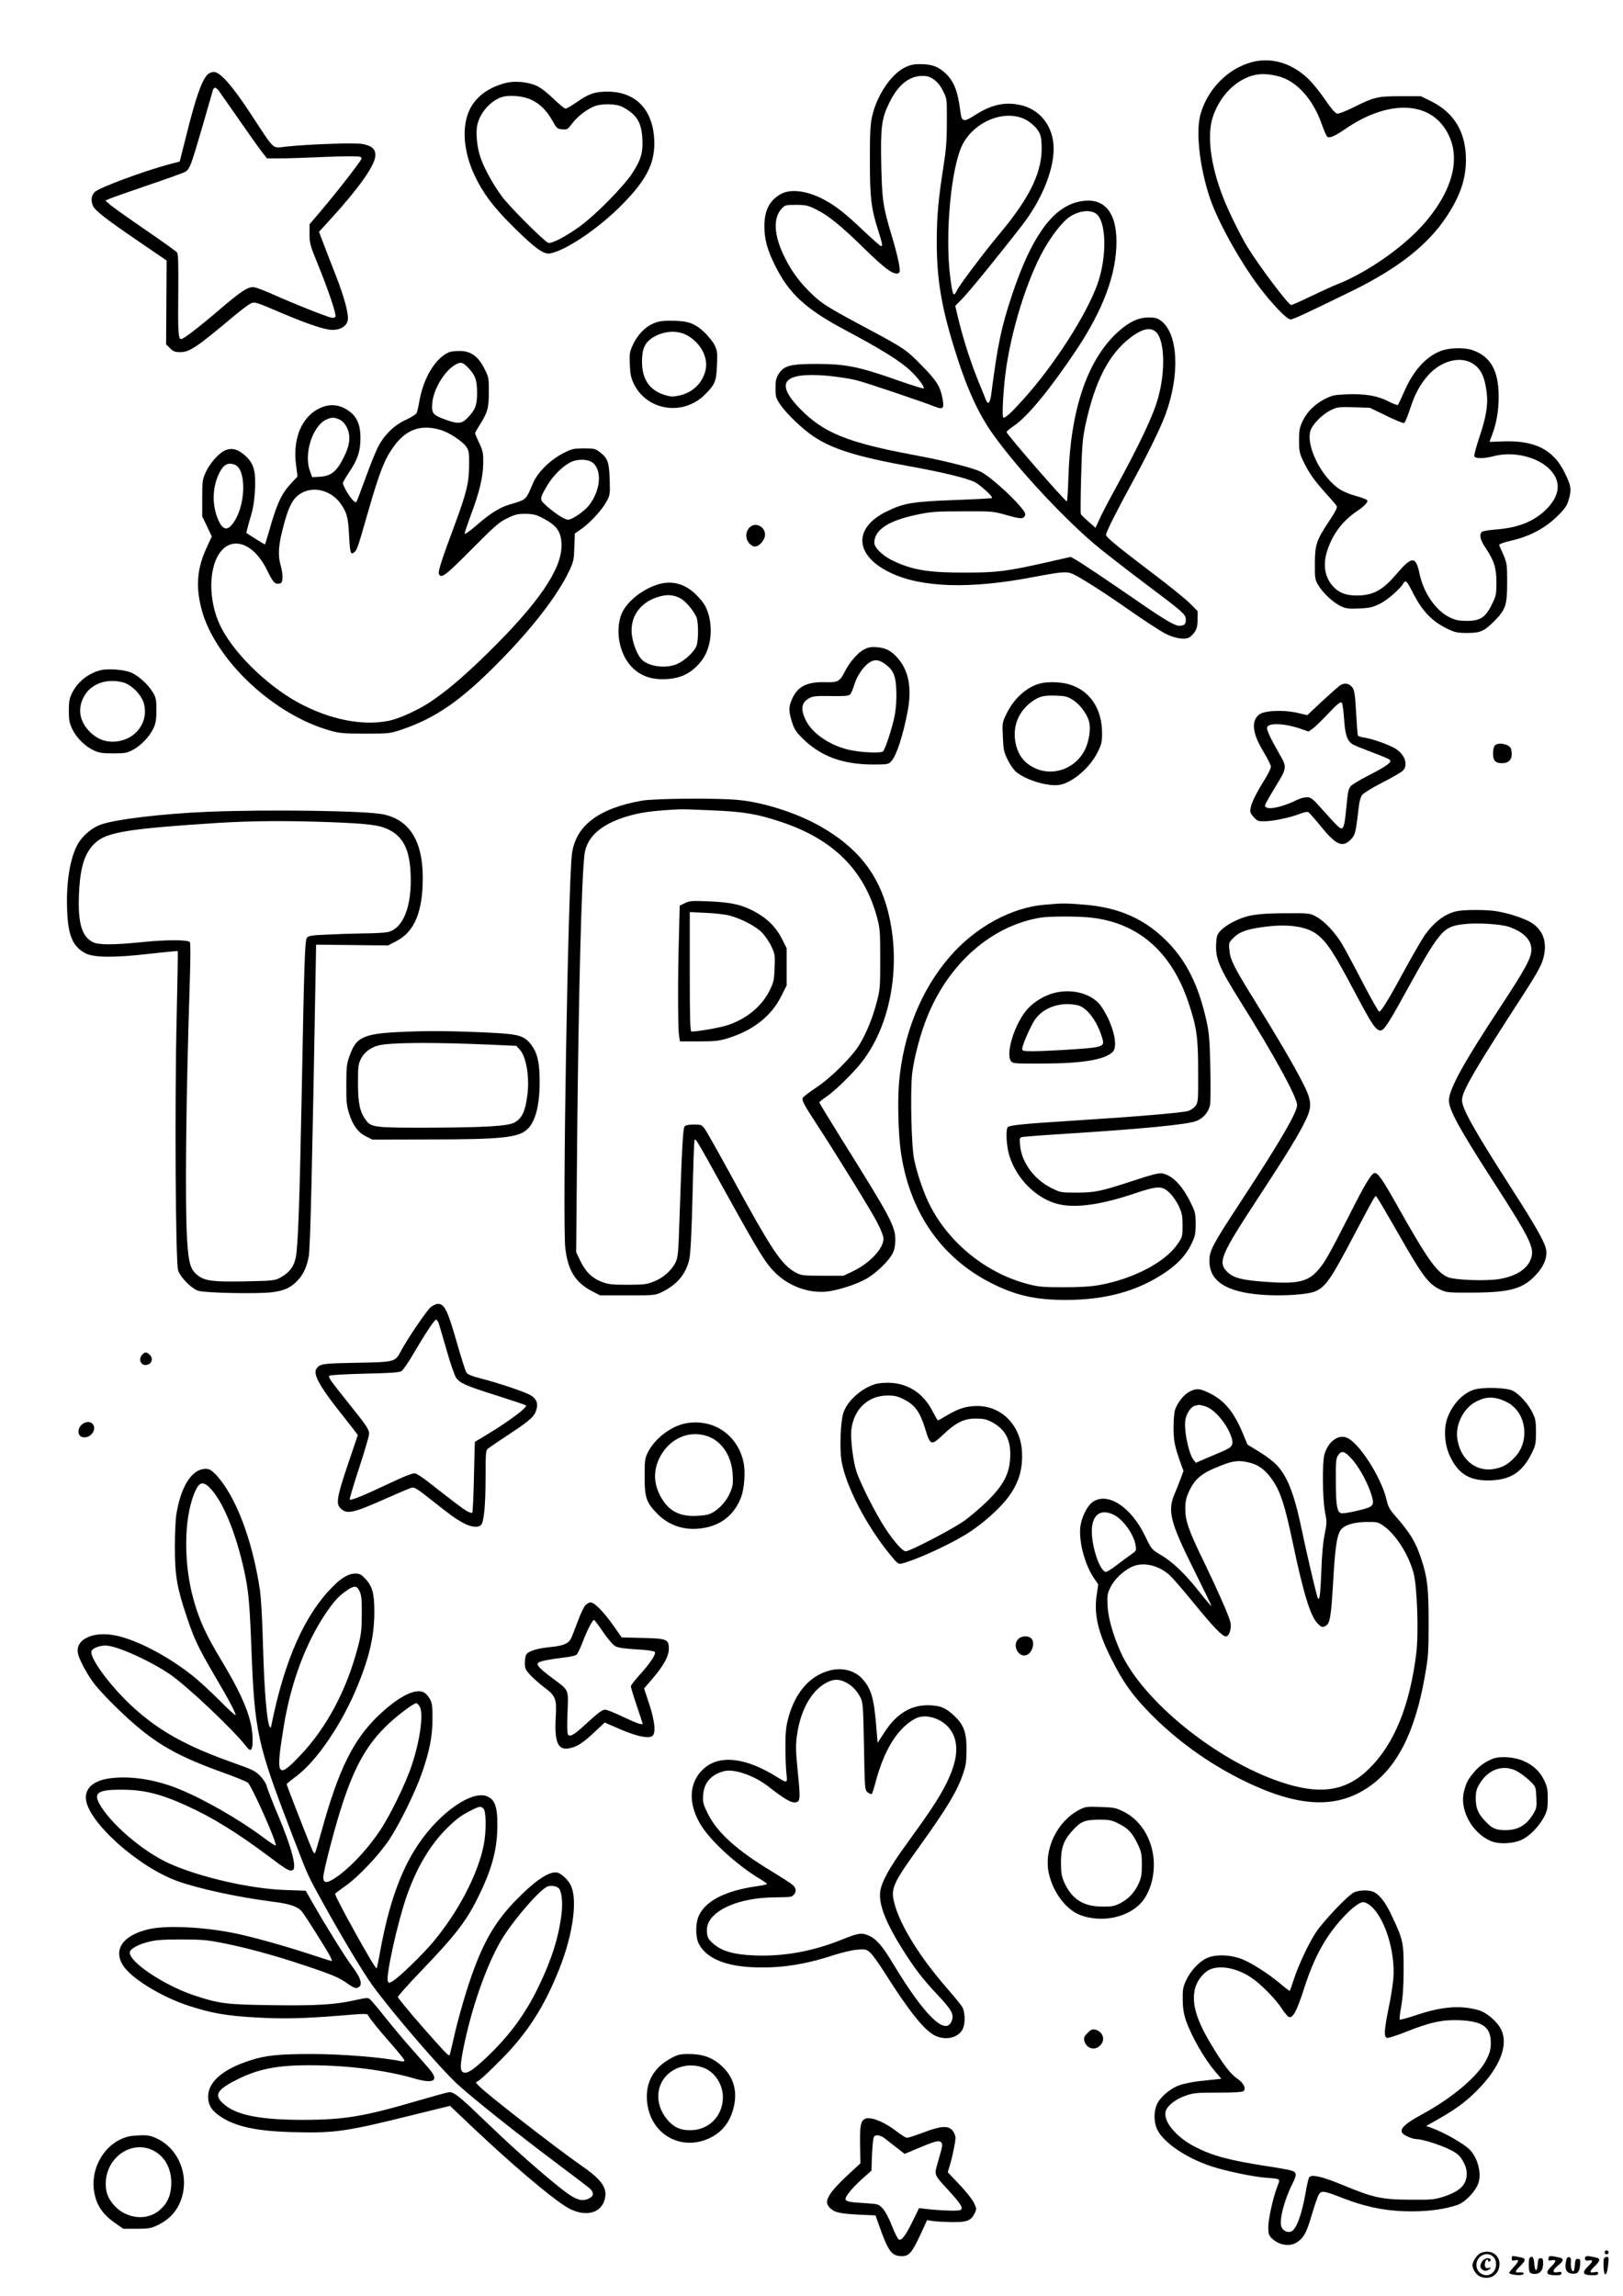 <?xml version="1.0" standalone="no"?>
<!DOCTYPE svg PUBLIC "-//W3C//DTD SVG 20010904//EN"
 "http://www.w3.org/TR/2001/REC-SVG-20010904/DTD/svg10.dtd">
<svg version="1.0" xmlns="http://www.w3.org/2000/svg"
 width="1240pt" height="1754pt" viewBox="0 0 1240 1754"
 preserveAspectRatio="xMidYMid meet">

<g transform="translate(0,1754) scale(0.1,-0.1)"
fill="#000000" stroke="none">
<path d="M9563 17065 c-181 -49 -332 -201 -389 -390 -40 -134 -11 -404 69
-645 65 -196 261 -541 415 -730 96 -119 178 -200 202 -200 20 0 106 40 465
215 359 176 586 355 730 575 102 156 145 283 145 429 0 211 -89 360 -267 448
l-77 38 -155 0 c-178 0 -202 -6 -364 -87 -55 -27 -109 -48 -120 -46 -15 2 -46
38 -94 108 -39 58 -98 130 -130 160 -127 120 -282 165 -430 125z m202 -107
c140 -35 267 -175 334 -368 16 -45 34 -87 39 -92 17 -17 54 -2 142 58 313 214
618 215 759 3 130 -194 76 -452 -151 -718 -153 -180 -436 -379 -667 -471 -30
-11 -119 -52 -199 -90 -80 -39 -150 -70 -157 -70 -21 0 -246 299 -334 443 -57
94 -141 265 -185 376 -98 249 -127 481 -78 623 45 129 129 230 236 285 81 41
157 47 261 21z"/>
<path d="M6912 17024 c-105 -52 -214 -215 -249 -374 -14 -60 -17 -128 -17
-335 0 -287 10 -369 65 -540 31 -99 34 -115 20 -115 -5 0 -64 52 -131 115
-143 136 -213 191 -301 238 -123 68 -252 86 -327 48 -90 -47 -132 -125 -132
-248 0 -100 21 -178 80 -298 108 -218 232 -333 535 -495 275 -146 423 -238
500 -311 59 -55 111 -126 102 -136 -4 -3 -84 22 -179 55 -315 112 -415 132
-642 132 -194 0 -244 -13 -284 -72 -23 -36 -27 -52 -27 -114 0 -67 3 -75 38
-127 48 -69 164 -180 247 -237 148 -101 339 -160 756 -235 229 -41 417 -87
478 -116 41 -19 145 -114 135 -123 -3 -3 -124 -10 -270 -15 -341 -13 -402 -23
-535 -88 -259 -127 -245 -338 31 -469 236 -113 608 -124 1079 -34 211 40 256
45 299 31 49 -17 243 -139 470 -299 104 -72 218 -146 254 -164 79 -39 158 -48
188 -21 43 38 55 66 55 131 l0 64 -62 62 c-35 34 -162 137 -283 228 -277 210
-355 275 -355 293 0 19 84 186 190 380 121 221 223 427 263 535 115 308 99
626 -36 722 -25 18 -45 23 -92 23 -79 0 -155 -37 -242 -118 -227 -212 -354
-590 -370 -1099 -3 -104 -9 -188 -12 -188 -14 0 -461 513 -461 530 0 5 26 27
59 49 104 71 275 279 476 580 205 308 305 578 305 825 0 242 -108 351 -301
302 -195 -50 -353 -276 -498 -712 -82 -247 -109 -378 -158 -758 -9 -66 -25
-82 -41 -39 -6 15 -29 73 -52 128 -57 138 -115 316 -152 464 l-30 124 55 56
c53 54 288 343 455 559 149 192 242 418 242 586 0 172 -106 306 -265 336 -116
22 -216 -2 -335 -79 -87 -56 -103 -53 -112 24 -21 165 -51 239 -122 302 -53
47 -101 63 -188 63 -49 0 -76 -6 -116 -26z m225 -93 c26 -19 51 -50 69 -88 29
-58 29 -60 28 -238 0 -143 -6 -214 -27 -345 -38 -243 -50 -374 -50 -570 0
-278 35 -492 134 -810 91 -297 182 -499 297 -659 194 -273 576 -679 822 -877
69 -55 226 -177 350 -270 286 -215 300 -227 300 -269 0 -34 -13 -45 -51 -45
-33 0 -107 43 -299 175 -242 167 -446 304 -492 330 l-38 21 -167 -38 c-317
-72 -395 -82 -633 -82 -285 -1 -407 19 -556 90 -79 37 -144 100 -144 138 0 98
106 168 323 214 110 23 144 26 352 26 222 1 233 0 326 -26 115 -33 135 -34
149 -9 8 16 2 29 -40 78 -79 92 -240 233 -298 260 -69 32 -272 83 -512 128
-504 94 -687 168 -866 351 -197 201 -132 282 205 254 74 -7 176 -22 226 -35
84 -22 490 -159 597 -201 64 -25 73 -15 59 62 -17 91 -46 138 -155 248 -122
125 -137 135 -402 277 -313 167 -362 197 -436 268 -92 86 -160 177 -214 287
-81 165 -89 294 -24 368 28 30 31 31 112 31 73 0 91 -4 150 -33 96 -47 192
-125 375 -304 148 -144 205 -188 247 -188 7 0 16 6 19 14 8 19 -18 135 -59
272 -68 224 -75 275 -81 549 -6 286 3 352 62 471 66 135 151 204 251 204 41 0
59 -6 91 -29z m705 -308 c30 -17 66 -48 83 -72 25 -36 30 -54 33 -114 10 -198
-82 -395 -308 -667 -129 -154 -317 -404 -338 -447 -27 -56 -33 -45 -51 92 -44
328 6 860 96 1027 97 179 332 266 485 181z m545 -727 c68 -79 67 -333 -3 -528
-85 -236 -331 -619 -567 -880 -94 -104 -131 -138 -151 -138 -14 0 1 248 24
395 52 337 180 721 308 928 58 94 126 177 169 207 81 56 179 63 220 16z m442
-889 c68 -57 78 -295 20 -503 -37 -136 -136 -346 -332 -705 -53 -97 -108 -202
-121 -234 l-26 -57 -54 48 c-30 26 -57 52 -59 58 -2 6 -1 135 3 286 7 244 11
289 34 399 73 333 179 538 344 663 87 66 148 80 191 45z"/>
<path d="M1583 16968 c-44 -49 -89 -178 -162 -472 l-48 -190 -84 -22 c-193
-52 -528 -176 -564 -210 -27 -25 -33 -66 -14 -108 16 -35 103 -103 348 -270
l214 -146 -2 -320 -2 -320 30 -30 c24 -25 38 -30 77 -30 72 0 125 35 409 274
50 41 104 83 122 93 38 20 36 21 244 -68 198 -84 333 -129 388 -129 68 0 115
33 119 82 4 49 -30 174 -90 328 -27 69 -68 173 -90 232 l-41 107 95 104 c203
222 327 396 335 471 6 54 -22 82 -98 96 -56 11 -403 -1 -584 -20 -108 -12 -81
-36 -260 236 -148 227 -242 334 -291 334 -19 0 -38 -9 -51 -22z m84 -115 c7
-10 77 -109 154 -220 77 -111 158 -225 180 -253 l39 -50 95 0 c53 0 207 5 343
11 139 6 257 7 270 2 22 -8 22 -10 -25 -73 -57 -79 -180 -234 -282 -354 l-76
-89 0 -76 c0 -70 5 -87 64 -231 79 -194 141 -378 134 -397 -4 -10 -14 -13 -33
-9 -36 7 -293 109 -439 175 -63 28 -128 53 -145 56 -46 9 -95 -22 -263 -165
-168 -144 -281 -230 -299 -230 -22 0 -25 54 -22 356 2 222 0 294 -10 306 -6 8
-116 87 -243 174 -127 87 -248 173 -268 190 l-36 32 40 17 c22 9 151 54 288
101 136 46 261 91 277 99 39 20 47 41 137 350 41 143 77 268 80 278 3 9 10 17
16 17 5 0 16 -8 24 -17z"/>
<path d="M3863 16906 c-129 -33 -226 -103 -274 -202 -63 -128 -49 -323 37
-504 65 -137 140 -237 288 -385 171 -170 240 -220 288 -211 124 23 377 195
555 377 190 194 251 321 241 499 -13 226 -144 359 -354 360 -100 0 -144 -15
-237 -80 -39 -27 -78 -50 -86 -50 -8 0 -49 34 -92 75 -47 46 -97 85 -130 100
-67 30 -166 39 -236 21z m200 -130 c65 -31 116 -83 159 -161 32 -56 36 -60 74
-63 37 -3 42 0 74 43 39 52 108 107 166 131 59 25 170 23 220 -3 109 -58 145
-117 152 -244 5 -107 -10 -159 -80 -266 -60 -93 -278 -315 -391 -397 -110 -81
-221 -139 -248 -131 -29 9 -292 272 -351 350 -66 88 -135 212 -165 296 -30 85
-41 204 -24 264 23 88 97 171 178 201 57 22 172 12 236 -20z"/>
<path d="M4985 15066 c-62 -28 -119 -91 -152 -165 -22 -49 -25 -67 -21 -147 3
-73 9 -101 31 -147 101 -205 377 -247 543 -81 78 79 87 101 92 226 4 96 2 111
-19 153 -13 26 -50 71 -82 101 -71 66 -125 84 -251 84 -74 0 -100 -5 -141 -24z
m269 -90 c103 -60 159 -170 136 -266 -24 -98 -100 -171 -203 -192 -48 -10 -64
-9 -109 5 -116 36 -172 119 -173 252 0 97 20 145 77 183 85 56 195 63 272 18z"/>
<path d="M11002 14857 c-112 -46 -205 -151 -273 -307 -23 -52 -45 -98 -48
-103 -4 -4 -37 8 -73 27 -83 43 -179 59 -316 54 -97 -4 -113 -7 -170 -36 -79
-41 -137 -98 -171 -171 -22 -47 -26 -70 -26 -146 0 -81 3 -97 33 -159 40 -85
84 -148 176 -249 39 -43 75 -85 79 -93 6 -10 -11 -44 -57 -113 -98 -147 -110
-182 -110 -326 -1 -113 1 -123 26 -165 35 -60 117 -136 175 -162 38 -17 61
-20 138 -16 78 3 102 9 156 35 59 29 157 114 181 157 16 28 27 18 67 -61 75
-150 150 -229 271 -287 57 -27 75 -31 150 -31 101 0 129 13 207 91 86 86 98
122 98 294 0 137 -2 148 -28 210 -16 36 -31 70 -33 76 -3 7 31 20 91 34 141
32 260 95 350 184 60 58 76 81 89 125 24 81 20 109 -28 207 -87 181 -232 253
-482 242 -52 -2 -94 -4 -94 -3 0 0 9 24 20 54 33 85 50 185 50 289 0 200 -60
308 -199 357 -66 23 -184 19 -249 -8z m243 -90 c67 -38 99 -102 114 -230 11
-88 -5 -185 -55 -333 -25 -74 -43 -141 -40 -149 7 -20 74 -19 146 0 150 40
338 -4 432 -102 90 -93 77 -204 -36 -311 -94 -89 -210 -134 -381 -147 -49 -4
-96 -12 -102 -17 -23 -18 -14 -62 23 -117 69 -103 86 -155 87 -266 0 -88 -3
-107 -27 -156 -54 -116 -93 -142 -204 -142 -57 1 -83 6 -126 27 -108 53 -200
187 -231 336 -28 133 -58 133 -174 -3 -100 -118 -168 -158 -275 -165 -88 -5
-146 10 -192 50 -77 68 -101 169 -66 284 39 126 114 230 222 304 72 49 97 77
83 91 -6 6 -44 20 -85 31 -40 10 -95 33 -121 50 -138 88 -258 325 -226 444 14
50 90 128 155 160 50 25 60 26 177 23 l123 -4 126 -61 c69 -34 130 -59 137
-55 6 4 25 50 42 101 38 119 78 193 140 263 96 108 238 148 334 94z"/>
<path d="M3432 14850 c-102 -42 -196 -193 -227 -370 -7 -41 -17 -83 -21 -93
-4 -11 -40 -34 -81 -53 -92 -41 -169 -118 -217 -212 -18 -37 -59 -139 -91
-227 -32 -88 -62 -168 -67 -178 -9 -18 -10 -18 -30 0 -24 21 -78 112 -78 132
0 7 22 46 49 86 65 97 85 160 85 260 0 99 -26 160 -86 204 -83 61 -175 61
-265 0 -112 -78 -165 -229 -141 -412 l11 -87 -45 -48 c-78 -83 -112 -156 -173
-372 -15 -52 -29 -96 -30 -98 -2 -2 -34 17 -73 42 l-70 45 9 38 c5 21 18 67
29 103 24 73 36 229 26 313 -9 66 -35 109 -94 154 -48 37 -94 43 -140 19 -46
-24 -110 -98 -139 -161 -26 -57 -28 -68 -28 -200 l0 -140 37 -76 36 -77 -39
-85 c-73 -157 -85 -294 -40 -468 100 -385 550 -810 987 -931 68 -19 105 -22
264 -22 177 0 189 1 270 28 264 88 455 219 743 510 258 260 454 513 544 701
35 74 38 87 41 185 l4 105 49 34 c66 45 158 145 193 210 27 51 28 56 24 169
-4 133 -15 162 -75 208 -35 27 -44 29 -123 29 -79 -1 -91 -3 -160 -39 -97 -50
-191 -143 -226 -223 -59 -137 -47 -127 -184 -168 -75 -23 -148 -69 -252 -160
-50 -43 -88 -70 -88 -61 0 8 21 70 46 138 67 177 95 296 96 399 1 77 -2 93
-30 154 -18 37 -32 71 -32 76 0 5 16 33 35 63 60 95 70 129 70 252 0 107 -1
113 -35 180 -47 93 -106 134 -189 133 -31 0 -66 -4 -79 -9z m142 -116 c57 -58
71 -98 71 -194 0 -96 -13 -130 -73 -192 -44 -46 -73 -48 -167 -14 -97 35 -108
48 -103 121 7 105 88 245 173 297 43 26 59 23 99 -18z m-978 -400 c22 -11 40
-31 55 -61 29 -60 23 -130 -20 -217 -58 -119 -98 -152 -191 -158 l-55 -3 -18
50 c-47 132 23 345 128 391 40 18 60 17 101 -2z m776 -80 c63 -20 160 -84 189
-125 22 -31 24 -43 23 -144 -1 -134 -19 -208 -110 -454 -98 -262 -128 -356
-121 -374 16 -41 50 -15 250 187 177 178 211 208 272 237 59 29 80 34 140 34
58 -1 80 -6 130 -32 111 -57 145 -107 145 -211 0 -182 -175 -438 -561 -818
-181 -177 -313 -290 -437 -373 -93 -63 -238 -129 -317 -146 -204 -43 -458 8
-698 139 -249 136 -512 399 -602 603 -73 164 -81 372 -19 501 87 179 275 133
385 -95 45 -91 58 -106 91 -101 19 2 24 10 26 41 2 21 -4 62 -12 91 -22 75
-20 145 8 261 49 201 84 268 162 305 96 47 225 6 291 -94 44 -64 53 -101 60
-238 7 -130 12 -149 38 -128 23 19 26 27 110 320 84 291 123 392 190 485 97
137 214 177 367 129z m1162 -253 c67 -63 52 -208 -32 -319 -36 -47 -130 -112
-163 -112 -27 0 -111 56 -179 120 -37 35 -36 45 20 140 44 76 122 152 183 181
57 26 137 22 171 -10z m-2740 -11 c83 -31 87 -276 5 -418 -55 -96 -99 -91
-139 15 -41 110 -36 235 15 339 32 66 67 84 119 64z"/>
<path d="M5721 13504 c-35 -45 -21 -107 30 -135 26 -13 62 9 85 52 40 78 -62
150 -115 83z"/>
<path d="M5015 13072 c-125 -43 -240 -142 -271 -234 -37 -109 -18 -249 47
-348 75 -111 189 -155 345 -133 92 13 165 58 227 140 63 84 84 221 53 340 -18
69 -44 109 -109 171 -84 78 -186 101 -292 64z m186 -104 c39 -22 100 -95 120
-143 16 -40 16 -171 1 -217 -16 -45 -88 -113 -149 -140 -81 -36 -209 -22 -266
30 -31 28 -65 105 -77 175 -26 147 57 270 211 311 62 17 109 12 160 -16z"/>
<path d="M6602 12579 c-48 -24 -110 -96 -147 -168 -39 -77 -52 -85 -152 -82
-137 3 -206 -31 -249 -123 -29 -62 -30 -95 -4 -179 16 -52 31 -76 74 -120 141
-143 310 -207 552 -207 102 0 112 2 132 23 41 43 92 200 127 386 31 168 10
295 -64 389 -52 65 -95 91 -167 98 -48 4 -67 1 -102 -17z m164 -114 c61 -47
78 -88 82 -200 3 -66 -2 -131 -12 -188 -17 -90 -69 -251 -89 -276 -15 -17
-182 -9 -272 14 -146 37 -274 128 -321 228 -39 84 -30 132 29 164 27 15 54 18
163 16 91 -2 135 1 146 10 9 6 23 37 32 68 20 70 70 146 116 177 42 28 77 24
126 -13z"/>
<path d="M767 12420 c-94 -24 -175 -89 -217 -175 -20 -41 -24 -66 -24 -135 0
-72 4 -93 27 -141 32 -66 99 -132 165 -162 38 -18 66 -22 147 -22 89 0 106 3
150 27 62 32 129 103 158 166 17 37 22 66 22 137 0 80 -3 95 -27 136 -35 59
-107 125 -165 151 -52 23 -177 33 -236 18z m171 -92 c64 -16 143 -94 161 -161
36 -128 -45 -257 -180 -286 -96 -21 -180 8 -246 83 -70 79 -80 174 -27 263 53
91 170 132 292 101z"/>
<path d="M7954 12321 c-105 -25 -203 -111 -261 -227 -36 -73 -36 -73 -31 -183
4 -98 8 -116 37 -175 17 -35 46 -77 64 -92 76 -64 248 -115 335 -99 97 18 229
131 287 247 31 63 35 79 35 148 0 191 -98 332 -261 375 -57 16 -153 18 -205 6z
m242 -127 c54 -33 109 -107 125 -167 14 -52 0 -149 -31 -212 -69 -142 -236
-207 -376 -146 -94 41 -145 113 -159 222 -14 116 33 221 131 291 54 39 92 48
186 44 65 -2 85 -7 124 -32z"/>
<path d="M10242 12307 c-12 -7 -74 -62 -138 -121 l-116 -109 -77 18 c-105 24
-249 18 -289 -12 -64 -48 -55 -142 28 -280 33 -54 60 -108 60 -120 0 -12 -22
-57 -49 -100 -65 -105 -98 -172 -106 -215 -6 -31 -3 -40 23 -69 29 -32 34 -34
94 -32 64 1 197 31 269 60 21 8 45 13 53 10 7 -3 47 -47 89 -99 121 -150 169
-174 231 -117 39 37 44 53 65 238 6 55 15 92 28 109 11 14 78 55 152 93 73 37
144 78 157 90 47 44 18 128 -59 173 -55 31 -171 72 -230 81 -26 4 -49 11 -52
15 -3 4 -9 83 -14 175 -8 141 -13 173 -29 194 -22 30 -57 37 -90 18z m27 -259
c8 -120 23 -166 64 -193 13 -8 79 -35 148 -61 68 -25 130 -51 137 -58 19 -18
-20 -46 -165 -121 -61 -31 -121 -67 -133 -80 -16 -17 -22 -43 -31 -136 -13
-143 -21 -181 -37 -187 -13 -4 -37 18 -155 151 -70 78 -82 87 -113 87 -19 0
-53 -9 -76 -21 -91 -46 -200 -74 -230 -58 -17 9 -17 12 -2 42 9 18 43 75 75
128 81 131 82 140 26 236 -66 115 -97 180 -97 202 0 41 125 38 251 -4 l67 -23
34 24 c18 14 72 66 120 117 65 69 90 89 99 80 6 -6 14 -62 18 -125z"/>
<path d="M11420 11844 c-8 -8 -13 -36 -13 -61 0 -53 19 -73 68 -73 48 0 75 25
75 68 0 20 -4 42 -8 48 -22 34 -100 45 -122 18z"/>
<path d="M4905 11424 c-331 -58 -506 -191 -535 -405 -30 -231 -74 -2811 -51
-3012 19 -170 77 -264 204 -330 l62 -32 210 0 c208 0 210 0 265 27 115 56 183
139 207 252 9 40 17 206 24 476 5 228 12 421 15 429 7 20 6 23 239 -399 257
-463 300 -533 375 -609 100 -102 248 -158 385 -148 89 7 242 56 320 102 75 45
169 137 195 191 14 27 20 61 20 105 0 102 -35 168 -403 756 -97 156 -177 287
-177 292 0 4 24 24 53 43 57 38 176 152 250 239 239 283 328 756 222 1175 -73
288 -233 490 -516 651 -182 104 -438 185 -634 203 -166 15 -633 11 -730 -6z
m535 -74 c243 -10 343 -27 530 -89 394 -132 629 -364 728 -719 25 -92 27 -108
27 -327 0 -221 -1 -234 -28 -335 -31 -117 -78 -233 -129 -317 -54 -92 -219
-256 -331 -330 -54 -36 -101 -72 -104 -80 -7 -19 10 -52 92 -178 159 -243 434
-688 477 -773 29 -55 48 -106 48 -125 0 -74 -104 -185 -230 -246 l-75 -36
-160 0 c-148 0 -163 2 -203 23 -111 59 -184 169 -499 747 -96 176 -186 335
-199 353 -23 30 -29 32 -83 32 -39 0 -63 -5 -71 -15 -12 -15 -21 -184 -39
-717 -8 -253 -11 -281 -30 -322 -30 -61 -96 -119 -167 -146 -52 -21 -77 -24
-199 -24 -124 0 -147 3 -200 23 -73 29 -123 78 -163 163 l-30 63 8 900 c11
1092 33 1956 56 2140 18 141 142 243 369 301 86 22 188 34 365 42 14 1 122 -3
240 -8z"/>
<path d="M5234 10642 l-41 -20 -6 -242 c-9 -302 -8 -690 1 -750 l7 -45 145 0
c123 0 156 4 220 24 193 59 333 169 408 320 l42 83 0 143 0 142 -35 70 c-46
91 -116 161 -216 213 -98 51 -176 68 -349 75 -120 5 -140 4 -176 -13z m341
-96 c89 -24 197 -80 245 -128 24 -24 56 -71 73 -106 28 -59 29 -69 25 -165 -3
-93 -7 -110 -37 -171 -58 -119 -168 -212 -310 -263 -53 -20 -230 -52 -288 -53
-10 0 -13 98 -13 456 l0 457 123 -6 c67 -3 149 -12 182 -21z"/>
<path d="M1590 11339 c-344 -14 -714 -58 -823 -99 -65 -24 -135 -83 -170 -143
-61 -104 -93 -296 -84 -511 7 -193 43 -277 140 -328 63 -33 219 -35 487 -4
118 13 216 23 218 21 2 -2 -2 -223 -8 -492 -16 -660 -9 -1892 11 -1948 19 -55
104 -140 154 -155 55 -17 462 -25 564 -11 94 12 141 34 193 88 45 46 73 107
87 188 12 72 26 657 54 2259 l2 120 275 -3 275 -3 65 34 c137 71 200 224 200
483 0 279 -100 441 -300 484 -129 28 -872 39 -1340 20z m925 -79 c296 -11 382
-22 452 -56 112 -54 162 -152 170 -334 12 -254 -57 -427 -179 -451 -24 -4
-104 -9 -178 -9 -74 -1 -200 -5 -278 -9 -120 -5 -146 -9 -157 -24 -16 -22 -21
-180 -40 -1197 -16 -826 -28 -1170 -46 -1249 -16 -72 -51 -115 -124 -154 -36
-19 -61 -21 -261 -25 -245 -5 -307 3 -362 45 -56 42 -71 92 -82 265 -18 284
-9 1087 20 1978 6 188 6 298 0 304 -18 18 -177 18 -347 1 -234 -24 -349 -24
-393 -2 -84 41 -115 145 -107 357 8 218 44 331 131 407 88 77 258 104 931 147
250 16 528 18 850 6z"/>
<path d="M7980 10629 c-253 -21 -527 -171 -721 -394 -221 -254 -358 -593 -390
-963 -12 -135 -6 -387 12 -519 63 -461 302 -814 686 -1011 188 -97 343 -132
578 -132 302 1 541 66 750 205 102 67 168 139 209 225 27 57 31 76 31 151 0
78 -3 91 -38 162 -66 134 -141 211 -220 224 -24 4 -82 -11 -218 -56 -249 -82
-292 -91 -435 -91 -119 0 -123 1 -191 35 -132 66 -226 193 -239 323 -6 53 -4
60 12 66 11 3 165 15 344 26 579 37 914 69 987 96 58 21 100 72 109 130 3 25
4 155 1 288 -5 206 -9 257 -30 351 -59 263 -148 446 -291 594 -174 180 -374
270 -649 291 -144 11 -158 11 -297 -1z m369 -100 c354 -44 603 -265 731 -647
63 -189 74 -263 74 -524 1 -225 0 -238 -20 -265 -11 -15 -36 -33 -55 -39 -40
-14 -413 -45 -874 -74 -393 -25 -496 -35 -507 -52 -15 -25 -8 -145 13 -214 55
-181 212 -335 379 -373 130 -30 320 -4 568 79 188 63 218 64 276 10 25 -24 55
-66 72 -103 25 -53 29 -75 29 -148 0 -84 -1 -88 -39 -143 -96 -139 -337 -265
-596 -312 -67 -12 -148 -17 -275 -17 -161 0 -190 3 -278 26 -328 87 -622 334
-761 639 -40 89 -82 215 -102 313 -21 98 -30 519 -15 654 14 120 64 308 116
436 165 407 490 692 862 755 71 12 306 12 402 -1z"/>
<path d="M8050 9954 c-73 -19 -153 -69 -201 -123 -96 -109 -168 -337 -125
-397 14 -18 28 -19 238 -18 313 0 486 30 542 92 41 47 -3 217 -90 344 -67 97
-221 140 -364 102z m184 -93 c71 -17 149 -121 187 -250 21 -70 12 -72 -291
-91 -85 -5 -192 -10 -237 -10 -73 0 -83 2 -83 18 0 29 64 175 98 224 65 94
197 138 326 109z"/>
<path d="M11127 10579 c-90 -21 -170 -82 -242 -183 -23 -34 -86 -142 -140
-241 -131 -242 -195 -347 -208 -342 -7 2 -64 103 -127 224 -63 122 -133 252
-155 289 -53 90 -137 179 -199 212 -50 27 -53 27 -241 26 -211 -1 -287 -13
-390 -64 -33 -16 -76 -45 -95 -64 -30 -32 -35 -43 -38 -100 -8 -116 20 -183
186 -448 261 -416 432 -730 432 -790 0 -56 -133 -284 -431 -738 -218 -333
-239 -373 -239 -453 1 -153 127 -236 396 -257 159 -13 367 1 421 29 77 39 117
100 296 441 71 135 135 254 143 265 l15 20 15 -20 c8 -11 72 -119 141 -240
204 -358 245 -414 343 -459 41 -19 62 -21 235 -20 293 1 390 28 491 137 63 68
89 138 75 199 -14 59 -86 185 -268 468 -285 445 -373 602 -373 667 0 66 95
230 457 788 131 203 158 253 171 325 19 104 -12 183 -92 238 -53 35 -173 75
-276 92 -77 12 -250 12 -303 -1z m402 -119 c113 -40 171 -99 171 -175 0 -62
-45 -145 -239 -440 -281 -426 -390 -625 -391 -711 0 -71 78 -215 339 -619 277
-430 313 -502 291 -580 -24 -85 -114 -145 -250 -166 -107 -16 -333 -7 -388 15
-86 37 -157 137 -396 563 -101 179 -138 233 -162 233 -24 0 -72 -78 -194 -320
-158 -310 -190 -367 -244 -427 -78 -86 -158 -103 -406 -84 -176 13 -238 30
-285 77 -72 72 -49 127 241 569 217 331 308 480 360 589 51 107 46 152 -28
295 -69 134 -195 348 -358 611 -162 261 -191 318 -197 392 -6 56 -5 58 33 96
44 44 100 64 227 81 185 26 332 5 411 -58 78 -62 127 -137 298 -461 121 -227
147 -266 183 -272 24 -4 62 51 175 257 281 509 302 536 458 555 103 13 286 2
351 -20z"/>
<path d="M3104 9659 c-202 -8 -275 -19 -333 -48 -49 -25 -73 -59 -102 -141
-20 -56 -23 -85 -23 -215 -1 -128 2 -160 21 -221 29 -91 69 -145 130 -175 l48
-24 425 1 c560 0 691 14 758 77 61 56 94 178 95 352 1 144 -13 219 -56 282
-53 78 -92 92 -292 103 -277 14 -479 17 -671 9z m641 -99 l200 -9 27 -30 c48
-53 74 -205 58 -338 -15 -130 -42 -188 -100 -218 -52 -27 -220 -37 -625 -39
-444 -1 -467 1 -509 57 -46 61 -61 129 -61 282 0 127 2 145 23 188 25 49 75
87 137 102 87 22 425 24 850 5z"/>
<path d="M3290 7554 c-32 -27 -174 -237 -225 -331 -47 -88 -43 -87 -341 -93
-265 -5 -278 -7 -306 -45 -27 -36 19 -126 147 -290 48 -60 105 -134 128 -163
l41 -54 -77 -227 c-82 -244 -91 -297 -57 -331 49 -49 92 -41 342 70 99 44 190
83 204 86 19 5 44 -10 136 -83 172 -136 189 -148 251 -183 62 -35 119 -43 142
-19 23 22 35 156 35 377 0 171 2 194 18 206 9 8 85 60 169 115 160 106 187
131 203 189 12 45 -3 79 -48 105 -42 25 -257 97 -381 128 -67 17 -98 30 -108
45 -7 12 -38 108 -68 213 -75 263 -98 311 -150 311 -13 0 -38 -12 -55 -26z
m61 -120 c5 -15 33 -108 61 -207 28 -99 61 -193 72 -210 30 -43 72 -62 314
-138 118 -38 217 -71 220 -74 15 -14 -122 -117 -300 -225 -49 -29 -89 -54 -90
-54 0 -1 -4 -121 -7 -268 -3 -146 -9 -270 -13 -273 -4 -4 -24 2 -44 14 -33 20
-80 55 -301 228 -36 28 -77 54 -90 58 -18 4 -70 -16 -196 -75 -191 -91 -297
-134 -305 -125 -3 3 29 111 71 239 42 129 77 247 77 263 0 34 -21 65 -160 238
-143 179 -154 195 -143 206 6 6 119 12 269 16 196 4 264 9 281 19 12 8 55 69
94 137 91 155 159 257 171 257 4 0 13 -12 19 -26z"/>
<path d="M1086 7191 c-37 -41 -1 -95 48 -73 31 14 35 51 8 75 -24 22 -35 21
-56 -2z"/>
<path d="M6683 6966 c-105 -34 -206 -125 -238 -214 -23 -63 -32 -281 -15 -376
34 -191 189 -490 370 -711 55 -68 64 -74 88 -69 105 26 343 133 490 222 107
65 235 175 306 261 94 115 132 228 124 372 -11 202 -155 349 -342 349 -81 0
-145 -20 -228 -70 -37 -22 -69 -40 -72 -40 -3 0 -21 31 -40 68 -68 135 -183
213 -325 219 -46 2 -93 -3 -118 -11z m229 -119 c79 -40 117 -95 155 -216 41
-136 46 -137 142 -47 97 91 157 120 246 120 56 0 80 -5 121 -26 106 -56 149
-138 142 -272 -6 -125 -51 -210 -173 -331 -50 -49 -131 -119 -181 -154 -89
-63 -412 -231 -444 -231 -24 0 -90 74 -158 178 -71 108 -191 345 -219 433 -26
80 -47 255 -38 323 21 155 129 256 277 256 55 0 77 -5 130 -33z"/>
<path d="M11267 6926 c-86 -24 -167 -108 -207 -213 -32 -84 -25 -206 18 -297
66 -140 157 -192 321 -184 148 8 234 66 304 208 29 59 32 73 32 160 0 84 -3
102 -28 152 -32 64 -97 137 -148 164 -44 24 -222 30 -292 10z m243 -95 c151
-74 184 -298 62 -424 -52 -54 -91 -76 -156 -88 -142 -26 -263 76 -283 239 -12
102 49 223 137 271 82 46 150 46 240 2z"/>
<path d="M9087 6909 c-42 -22 -90 -82 -109 -137 -7 -21 -12 -81 -12 -137 0
-100 9 -143 54 -271 l22 -60 -20 -55 c-11 -30 -32 -83 -47 -118 -57 -135 -36
-215 151 -591 73 -146 131 -266 129 -268 -2 -2 -44 48 -94 111 -108 137 -204
228 -295 281 -66 39 -68 41 -117 142 -106 222 -285 339 -399 262 -46 -32 -91
-125 -97 -202 -9 -110 37 -280 103 -378 l35 -51 -12 -80 c-22 -149 9 -285 115
-494 88 -177 166 -284 310 -428 194 -194 422 -358 673 -485 425 -213 720 -233
972 -66 222 148 361 418 437 851 26 146 29 181 29 410 0 264 -9 343 -56 486
-43 131 -86 201 -202 333 -39 44 -52 68 -63 118 -41 176 -217 448 -310 478
-65 22 -138 -36 -165 -130 -18 -63 -15 -342 5 -443 14 -73 14 -84 -4 -170 -12
-58 -21 -161 -25 -282 -8 -203 -16 -246 -34 -180 -25 94 -82 341 -111 479 -58
285 -112 426 -194 513 -24 27 -85 73 -135 103 l-90 55 -36 87 c-69 165 -142
253 -260 309 -70 34 -96 35 -148 8z m117 -110 c70 -19 165 -128 201 -228 24
-69 14 -85 -73 -121 -43 -18 -103 -44 -136 -58 l-59 -26 -18 22 c-40 51 -79
251 -60 318 14 51 44 91 74 97 12 2 24 5 27 6 3 0 22 -4 44 -10z m1118 -397
c52 -55 112 -159 145 -249 33 -91 31 -111 -12 -129 -40 -16 -165 -44 -200 -44
-38 0 -49 51 -49 245 -1 147 1 174 17 198 25 38 48 34 99 -21z m-774 -35 c73
-19 124 -59 176 -136 59 -86 93 -191 151 -466 85 -405 138 -576 195 -630 26
-25 33 -27 54 -17 37 16 45 63 61 331 15 265 28 354 55 399 25 41 101 66 206
66 73 1 84 -2 122 -28 97 -67 197 -225 233 -367 27 -108 38 -455 20 -606 -50
-404 -169 -695 -360 -883 -176 -173 -371 -204 -671 -104 -497 165 -1062 623
-1229 996 -57 128 -94 257 -99 350 -4 80 -2 93 22 143 30 60 95 123 160 155
86 41 201 17 291 -61 21 -19 105 -115 186 -215 152 -186 218 -254 245 -254 26
0 46 64 34 110 -16 59 -95 238 -202 460 -117 240 -142 312 -142 405 0 55 6 82
27 130 47 101 98 143 246 200 94 38 140 42 219 22z m-1043 -396 c74 -33 161
-155 172 -240 5 -37 3 -40 -43 -71 -27 -19 -77 -56 -112 -83 -35 -27 -69 -47
-77 -44 -54 21 -117 241 -101 351 15 95 74 127 161 87z"/>
<path d="M650 6673 c-45 -17 -66 -73 -38 -101 19 -19 63 -14 86 11 46 48 12
112 -48 90z"/>
<path d="M5254 6670 c-119 -17 -250 -115 -305 -226 -22 -44 -24 -62 -24 -184
0 -164 14 -201 104 -290 98 -96 231 -130 376 -96 123 29 210 107 257 229 25
64 34 195 19 266 -44 206 -222 331 -427 301z m172 -109 c100 -45 166 -155 172
-288 4 -72 1 -88 -24 -143 -32 -72 -102 -140 -162 -158 -21 -7 -74 -12 -116
-12 -125 0 -207 55 -262 175 -40 88 -39 181 5 269 76 154 241 221 387 157z"/>
<path d="M1499 6297 c-71 -47 -124 -160 -151 -321 -7 -39 -12 -154 -12 -256 0
-215 17 -311 89 -525 59 -177 87 -235 209 -445 114 -193 166 -292 166 -311 0
-7 -55 43 -123 112 -68 68 -160 153 -206 189 -188 149 -424 273 -584 306 -171
37 -312 -27 -292 -133 9 -51 76 -174 133 -245 28 -35 97 -109 154 -164 265
-260 431 -363 808 -499 102 -36 194 -74 204 -83 32 -29 226 -465 212 -479 -3
-3 -47 26 -98 64 -177 133 -451 290 -638 366 -172 71 -361 102 -513 85 -132
-14 -203 -68 -201 -152 4 -172 391 -523 699 -635 161 -58 460 -123 725 -157
132 -16 191 -36 226 -75 22 -25 188 -288 218 -346 9 -18 14 -33 10 -33 -4 0
-89 27 -189 60 -195 63 -429 128 -560 154 -229 46 -504 60 -640 31 -197 -42
-281 -150 -209 -272 59 -101 294 -246 510 -316 168 -55 290 -76 510 -88 213
-12 370 -8 663 16 164 14 186 14 193 1 18 -33 86 -116 180 -222 54 -62 98
-117 98 -123 0 -7 -10 -9 -22 -7 -135 30 -460 56 -685 56 -250 0 -351 -10
-466 -47 -211 -66 -327 -165 -327 -278 0 -64 26 -107 93 -152 117 -78 277
-113 563 -120 311 -8 396 4 900 129 l292 72 176 -167 c294 -277 566 -509 700
-597 137 -90 274 -68 306 49 23 85 -21 150 -175 256 -190 132 -732 553 -785
610 l-25 27 30 20 c17 12 91 82 165 157 198 199 329 403 443 691 106 266 142
534 86 642 -20 40 -71 87 -101 94 -54 11 -147 -45 -272 -167 -176 -170 -271
-319 -364 -568 -52 -138 -121 -373 -157 -536 -15 -66 -28 -122 -31 -124 -7 -8
-39 26 -216 227 -98 112 -178 210 -178 217 0 8 75 92 166 187 283 295 362 398
460 603 97 202 134 348 134 527 0 133 -18 186 -71 213 -113 59 -367 -115 -535
-366 -132 -197 -223 -452 -288 -807 -13 -74 -26 -136 -29 -138 -10 -10 -317
543 -317 570 0 2 35 29 78 59 101 71 256 235 337 356 77 116 200 367 248 506
60 174 80 277 81 410 1 124 -4 145 -47 193 -57 62 -201 -3 -374 -171 -187
-182 -299 -411 -427 -877 -25 -89 -47 -164 -50 -167 -2 -3 -9 5 -16 16 -13 25
-200 503 -200 512 0 4 31 29 69 57 159 116 355 405 474 697 91 223 127 383
127 564 0 139 -15 195 -70 252 -30 32 -44 39 -74 39 -52 0 -104 -30 -172 -98
-217 -217 -370 -561 -471 -1062 -4 -20 -6 -22 -13 -9 -21 38 -41 275 -50 599
-6 217 -15 384 -25 450 -59 386 -187 719 -338 878 -34 34 -48 42 -78 42 -21 0
-50 -9 -70 -23z m101 -119 c98 -96 199 -336 264 -629 34 -152 43 -249 56 -579
25 -667 42 -743 318 -1460 121 -313 110 -289 229 -505 143 -258 301 -522 376
-627 146 -203 534 -654 660 -766 130 -117 450 -371 727 -579 140 -105 265
-200 278 -212 33 -32 28 -59 -13 -77 -65 -27 -113 -3 -285 140 -154 128 -320
277 -504 454 -205 198 -242 227 -283 219 -16 -3 -121 -32 -235 -65 -405 -119
-557 -144 -863 -145 -316 -1 -499 32 -597 106 -98 75 -83 117 72 196 169 87
314 116 575 115 286 -1 568 -37 787 -100 152 -44 194 -20 121 68 -21 25 -78
90 -127 145 -49 54 -139 161 -201 238 -61 77 -119 146 -129 154 -15 12 -29 11
-109 -7 -153 -35 -298 -44 -643 -39 -350 5 -398 11 -597 77 -230 78 -498 259
-485 329 5 25 64 58 140 77 58 15 110 19 253 19 156 0 199 -4 320 -28 185 -37
394 -94 618 -169 217 -72 273 -96 338 -144 33 -24 55 -33 68 -29 47 15 33 71
-41 168 -48 63 -194 298 -291 467 l-61 107 -161 6 c-263 9 -652 98 -885 204
-203 92 -457 312 -534 461 -40 77 -2 101 165 101 171 1 298 -29 502 -121 193
-87 387 -206 623 -383 143 -107 165 -121 189 -111 36 13 -7 176 -114 428 -38
90 -74 183 -81 207 -7 28 -27 59 -53 86 -37 37 -61 49 -192 95 -368 130 -573
243 -776 427 -175 159 -343 388 -319 433 12 22 61 40 107 40 83 0 343 -117
498 -224 128 -89 475 -417 571 -540 40 -53 54 -42 54 42 0 156 -66 323 -247
623 -111 185 -160 292 -204 449 -76 272 -75 606 2 804 37 94 64 106 119 54z
m1148 -795 c14 -31 17 -66 16 -178 -1 -122 -5 -155 -32 -255 -85 -322 -237
-607 -435 -816 -181 -191 -193 -169 -127 231 54 324 166 624 318 850 64 95
102 136 166 179 54 36 74 34 94 -11z m458 -878 c32 -50 4 -260 -62 -455 -46
-138 -166 -382 -242 -495 -106 -157 -253 -309 -360 -372 -50 -30 -72 -25 -72
17 0 46 94 406 151 575 94 282 187 444 339 589 80 76 200 166 221 166 5 0 16
-11 25 -25z m488 -781 c21 -20 22 -173 2 -276 -43 -222 -195 -514 -389 -745
-85 -100 -257 -267 -306 -296 -30 -17 -31 -17 -38 -1 -16 42 74 447 143 647
75 216 178 391 307 520 71 70 109 99 182 136 70 35 78 36 99 15z m573 -606
c24 -19 34 -111 23 -199 -22 -180 -76 -349 -175 -554 -103 -213 -223 -375
-400 -543 -104 -98 -148 -126 -177 -111 -24 13 -23 51 2 180 60 303 175 633
288 826 90 153 310 406 362 415 29 6 60 0 77 -14z"/>
<path d="M4472 5277 c-12 -13 -40 -72 -62 -133 -22 -60 -44 -116 -49 -123 -20
-37 -60 -53 -152 -62 -106 -10 -174 -32 -189 -59 -6 -10 -10 -39 -10 -65 0
-41 5 -51 44 -93 25 -26 72 -67 105 -92 86 -64 95 -88 87 -224 -11 -190 15
-255 97 -242 61 10 108 39 196 122 l81 76 120 -52 c128 -55 217 -73 245 -50
27 23 18 113 -25 244 l-39 118 69 81 c82 96 120 167 120 223 0 72 -16 78 -201
82 l-159 4 -65 92 c-70 101 -144 176 -173 176 -10 0 -28 -10 -40 -23z m139
-208 c36 -52 74 -96 92 -105 20 -11 74 -18 158 -23 77 -4 134 -12 141 -19 14
-14 -32 -85 -122 -184 -33 -36 -60 -72 -60 -80 0 -8 20 -74 45 -148 25 -74 45
-135 45 -137 0 -13 -52 6 -149 52 -62 30 -124 55 -137 55 -24 0 -52 -21 -163
-123 -76 -70 -108 -87 -122 -66 -6 8 -7 76 -3 169 7 180 14 165 -117 262 -100
75 -124 101 -106 117 15 12 77 25 200 40 43 5 84 14 92 21 7 6 26 44 41 83 39
103 83 189 94 182 5 -3 37 -46 71 -96z"/>
<path d="M7780 5020 c-54 -54 12 -157 74 -117 34 23 51 83 31 114 -20 30 -77
31 -105 3z"/>
<path d="M6323 4775 c-147 -45 -254 -176 -303 -369 -16 -62 -20 -110 -19 -220
0 -78 4 -167 8 -198 8 -68 4 -70 -63 -28 -241 153 -441 179 -564 74 -122 -104
-130 -276 -20 -446 79 -122 275 -299 441 -399 32 -18 57 -37 57 -40 0 -4 -37
-12 -82 -18 -236 -34 -387 -111 -439 -225 -26 -56 -26 -164 0 -214 56 -108
195 -169 407 -179 209 -10 398 18 629 94 61 19 139 38 175 40 60 5 68 3 97
-21 17 -14 72 -90 121 -169 178 -281 296 -428 375 -466 82 -40 178 -18 212 49
21 40 19 128 -2 167 -10 18 -59 78 -109 135 -213 243 -366 488 -411 660 -29
112 -13 149 193 435 206 287 286 419 330 548 24 68 28 97 28 190 1 133 -20
189 -94 259 -66 62 -109 79 -200 80 -133 1 -242 -66 -332 -206 l-53 -81 -11
134 c-17 209 -39 282 -106 355 -62 68 -165 91 -265 59z m139 -86 c48 -25 82
-60 111 -114 20 -38 22 -60 28 -374 6 -334 6 -334 29 -353 13 -10 27 -15 31
-11 4 4 19 52 33 105 65 240 170 404 303 472 76 38 198 0 260 -81 96 -129 52
-322 -140 -608 -40 -61 -126 -182 -190 -270 -130 -178 -191 -288 -202 -363
-13 -97 41 -236 172 -445 97 -152 147 -218 266 -345 112 -119 128 -151 107
-202 -47 -113 -208 45 -445 437 -86 143 -131 194 -191 219 -52 22 -80 17 -201
-32 -224 -90 -445 -130 -667 -121 -183 7 -280 41 -348 122 -19 22 -23 80 -9
118 44 115 243 197 486 203 160 3 151 2 169 20 22 22 20 50 -6 74 -13 12 -83
57 -155 101 -272 164 -420 297 -493 441 -38 76 -41 89 -38 144 6 97 61 159
161 185 79 19 233 -35 342 -121 113 -89 168 -121 199 -118 41 4 43 19 20 245
-15 153 -15 195 -5 268 28 202 119 356 243 410 46 20 82 18 130 -6z"/>
<path d="M11407 4106 c-57 -21 -111 -60 -149 -108 -45 -55 -55 -74 -73 -143
-35 -137 59 -314 202 -377 63 -28 178 -23 246 12 59 30 126 100 164 171 24 47
28 65 28 139 0 73 -4 93 -28 142 -33 67 -80 112 -156 146 -67 31 -177 39 -234
18z m208 -111 c28 -19 66 -50 85 -70 33 -34 35 -40 38 -115 4 -71 1 -84 -21
-122 -53 -90 -117 -128 -217 -128 -70 0 -101 13 -151 67 -56 58 -73 99 -74
173 0 53 5 73 28 112 73 124 202 159 312 83z"/>
<path d="M8245 3715 c-171 -90 -273 -306 -231 -489 34 -145 133 -275 240 -315
151 -56 334 -26 445 74 86 78 132 233 112 379 -21 152 -106 278 -228 338 -59
29 -75 32 -177 35 -104 4 -114 2 -161 -22z m303 -106 c72 -36 104 -71 146
-159 27 -58 30 -75 30 -155 0 -75 -4 -99 -26 -146 -31 -68 -80 -118 -144 -150
-41 -20 -64 -24 -134 -23 -144 1 -230 56 -288 183 -21 46 -25 72 -26 146 -1
115 18 174 84 247 67 75 95 87 206 88 82 0 97 -3 152 -31z"/>
<path d="M10342 3083 c-45 -22 -230 -217 -287 -302 -57 -87 -133 -248 -170
-361 -15 -47 -29 -87 -31 -88 -1 -2 -33 22 -71 54 -98 83 -237 170 -311 195
-89 30 -194 30 -255 0 -58 -28 -122 -97 -155 -169 -23 -49 -27 -69 -26 -147 1
-64 8 -108 23 -154 44 -126 140 -295 228 -398 l44 -52 -43 -5 c-24 -2 -83 -9
-133 -14 -49 -6 -115 -20 -146 -31 -70 -26 -146 -91 -170 -146 -25 -55 -24
-137 2 -191 48 -101 221 -218 414 -282 109 -36 323 -81 425 -88 107 -8 103 -5
79 -66 -32 -82 -69 -247 -69 -311 0 -49 4 -62 25 -83 56 -56 140 -69 196 -31
52 35 72 74 113 214 21 70 44 139 53 151 19 30 40 27 180 -28 189 -73 345
-103 538 -102 130 1 244 17 337 48 66 22 151 114 167 181 18 75 -12 181 -68
240 -45 48 -203 137 -303 172 l-32 11 111 63 c133 76 220 144 310 242 151 164
206 320 152 432 -30 61 -110 130 -173 148 -139 39 -278 28 -473 -37 -68 -23
-126 -39 -129 -35 -3 3 2 50 12 104 12 68 18 153 18 278 1 203 -5 232 -91 412
-46 99 -89 155 -134 179 -37 19 -116 18 -157 -3z m129 -100 c108 -91 189 -346
175 -550 -4 -50 -20 -156 -37 -234 -33 -163 -37 -217 -13 -226 8 -3 73 17 142
45 189 75 283 95 412 90 179 -8 240 -52 240 -174 0 -48 -7 -74 -32 -125 -62
-124 -255 -290 -488 -417 -171 -93 -200 -135 -117 -172 23 -11 53 -20 67 -20
44 0 172 -40 248 -76 59 -28 79 -44 102 -80 35 -55 44 -102 30 -153 -15 -56
-65 -95 -162 -128 -78 -25 -93 -27 -248 -26 -237 1 -292 13 -538 115 -151 62
-230 80 -249 57 -6 -8 -18 -59 -27 -114 -29 -169 -72 -286 -111 -301 -27 -11
-62 5 -74 34 -20 49 19 203 84 332 34 67 33 86 -7 99 -18 6 -105 22 -193 35
-288 45 -410 78 -545 147 -142 73 -242 192 -225 268 9 43 75 96 154 123 59 21
84 23 248 23 126 0 186 4 194 12 21 21 1 61 -47 94 -53 36 -108 108 -198 258
-115 190 -152 315 -127 426 15 65 65 129 118 152 82 34 210 7 318 -67 71 -48
185 -165 228 -233 21 -32 45 -61 54 -64 30 -12 60 43 112 204 55 171 105 284
177 396 89 138 229 277 279 277 13 0 38 -12 56 -27z"/>
<path d="M8309 2011 c-25 -25 -30 -37 -25 -59 15 -60 79 -80 121 -37 43 42 23
106 -37 121 -22 5 -34 0 -59 -25z"/>
<path d="M5127 1818 c-132 -71 -195 -183 -184 -324 19 -254 259 -394 484 -284
102 50 164 140 185 265 20 121 -22 225 -122 304 -64 50 -131 71 -229 71 -66 0
-84 -5 -134 -32z m253 -75 c84 -34 143 -127 143 -223 0 -144 -108 -252 -248
-252 -75 -1 -122 20 -171 74 -90 101 -100 237 -23 331 69 83 194 113 299 70z"/>
<path d="M6604 1352 c-29 -19 -35 -56 -33 -195 l3 -142 -60 -55 c-192 -177
-227 -236 -171 -288 35 -33 77 -42 219 -49 l127 -6 27 -76 c70 -198 96 -233
170 -235 59 -1 79 21 147 166 l50 109 46 -7 c25 -4 91 -7 146 -8 115 -1 144
11 172 68 15 32 15 36 -7 81 -13 26 -63 89 -111 139 l-88 93 15 49 c21 70 44
180 44 214 0 16 -10 41 -23 56 -33 39 -90 35 -223 -16 -59 -22 -115 -40 -124
-40 -9 0 -43 21 -76 46 -101 79 -212 122 -250 96z m159 -149 c19 -16 61 -48
92 -72 l56 -44 77 32 c140 60 182 73 198 60 19 -16 18 -21 -16 -140 -34 -120
-41 -101 80 -234 94 -104 111 -132 89 -146 -14 -10 -140 -6 -261 7 l-56 7 -46
-94 c-54 -111 -86 -155 -108 -147 -8 4 -32 50 -53 104 -22 58 -51 112 -70 133
-33 35 -33 35 -141 42 -112 6 -144 13 -144 32 0 22 53 86 124 150 l74 66 4
118 c3 65 9 126 13 136 11 25 47 21 88 -10z"/>
<path d="M983 1220 c-174 -41 -294 -232 -264 -420 17 -105 65 -176 167 -246
l56 -39 102 0 c88 0 108 3 157 26 111 52 177 138 199 258 29 163 -51 330 -192
401 -51 25 -72 30 -127 29 -36 -1 -80 -4 -98 -9z m188 -107 c94 -48 145 -150
137 -273 -6 -80 -33 -136 -89 -183 -104 -89 -272 -64 -362 55 -35 46 -48 84
-49 144 -2 201 195 341 363 257z"/>
<path d="M12260 335 c0 -8 7 -15 15 -15 8 0 15 7 15 15 0 8 -7 15 -15 15 -8 0
-15 -7 -15 -15z"/>
<path d="M11313 330 c-26 -10 -63 -66 -63 -93 0 -30 27 -72 55 -85 63 -29 128
-3 146 58 27 90 -49 156 -138 120z m97 -30 c28 -28 27 -87 -2 -117 -46 -49
-128 -14 -128 56 0 70 82 109 130 61z"/>
<path d="M11326 268 c-22 -30 -20 -55 4 -68 14 -8 26 -8 40 0 25 14 26 23 1
15 -22 -7 -32 13 -24 44 5 22 23 29 23 10 0 -5 5 -7 10 -4 18 11 10 25 -14 25
-14 0 -32 -10 -40 -22z"/>
<path d="M11550 289 c0 -18 4 -20 25 -15 34 9 31 -6 -10 -51 -19 -21 -35 -41
-35 -45 0 -10 62 -21 91 -16 35 5 24 23 -11 20 -39 -4 -38 7 5 48 41 40 44 58
10 65 -14 3 -36 7 -50 10 -20 4 -25 2 -25 -16z"/>
<path d="M11836 303 c-3 -3 -6 -13 -6 -21 0 -10 7 -12 24 -8 38 9 38 -8 1 -44
-53 -52 -44 -70 36 -70 28 0 39 4 39 15 0 11 -8 13 -30 8 -42 -8 -40 18 5 53
41 31 45 52 10 59 -14 3 -36 7 -49 10 -12 2 -26 2 -30 -2z"/>
<path d="M12116 303 c-16 -17 -5 -35 19 -31 38 8 38 -5 0 -42 -53 -52 -44 -70
36 -70 28 0 39 4 39 15 0 11 -8 13 -30 8 -39 -7 -38 5 5 47 41 40 44 58 10 65
-14 3 -36 7 -49 10 -12 2 -26 2 -30 -2z"/>
<path d="M11687 293 c-9 -8 -9 -86 -1 -107 4 -10 18 -16 40 -16 41 0 64 29 64
82 0 31 -4 38 -19 38 -17 0 -20 -8 -23 -47 -4 -63 -22 -57 -26 7 -3 47 -16 63
-35 43z"/>
<path d="M11964 264 c-11 -59 4 -88 48 -92 43 -4 57 14 61 75 2 32 -1 38 -18
38 -17 0 -20 -8 -23 -47 -2 -27 -7 -48 -12 -48 -13 0 -22 36 -18 73 2 23 -1
33 -14 35 -12 2 -19 -6 -24 -34z"/>
<path d="M12254 286 c-3 -7 -4 -38 -2 -69 4 -76 26 -63 34 21 6 54 5 62 -10
62 -9 0 -19 -6 -22 -14z"/>
</g>
</svg>
